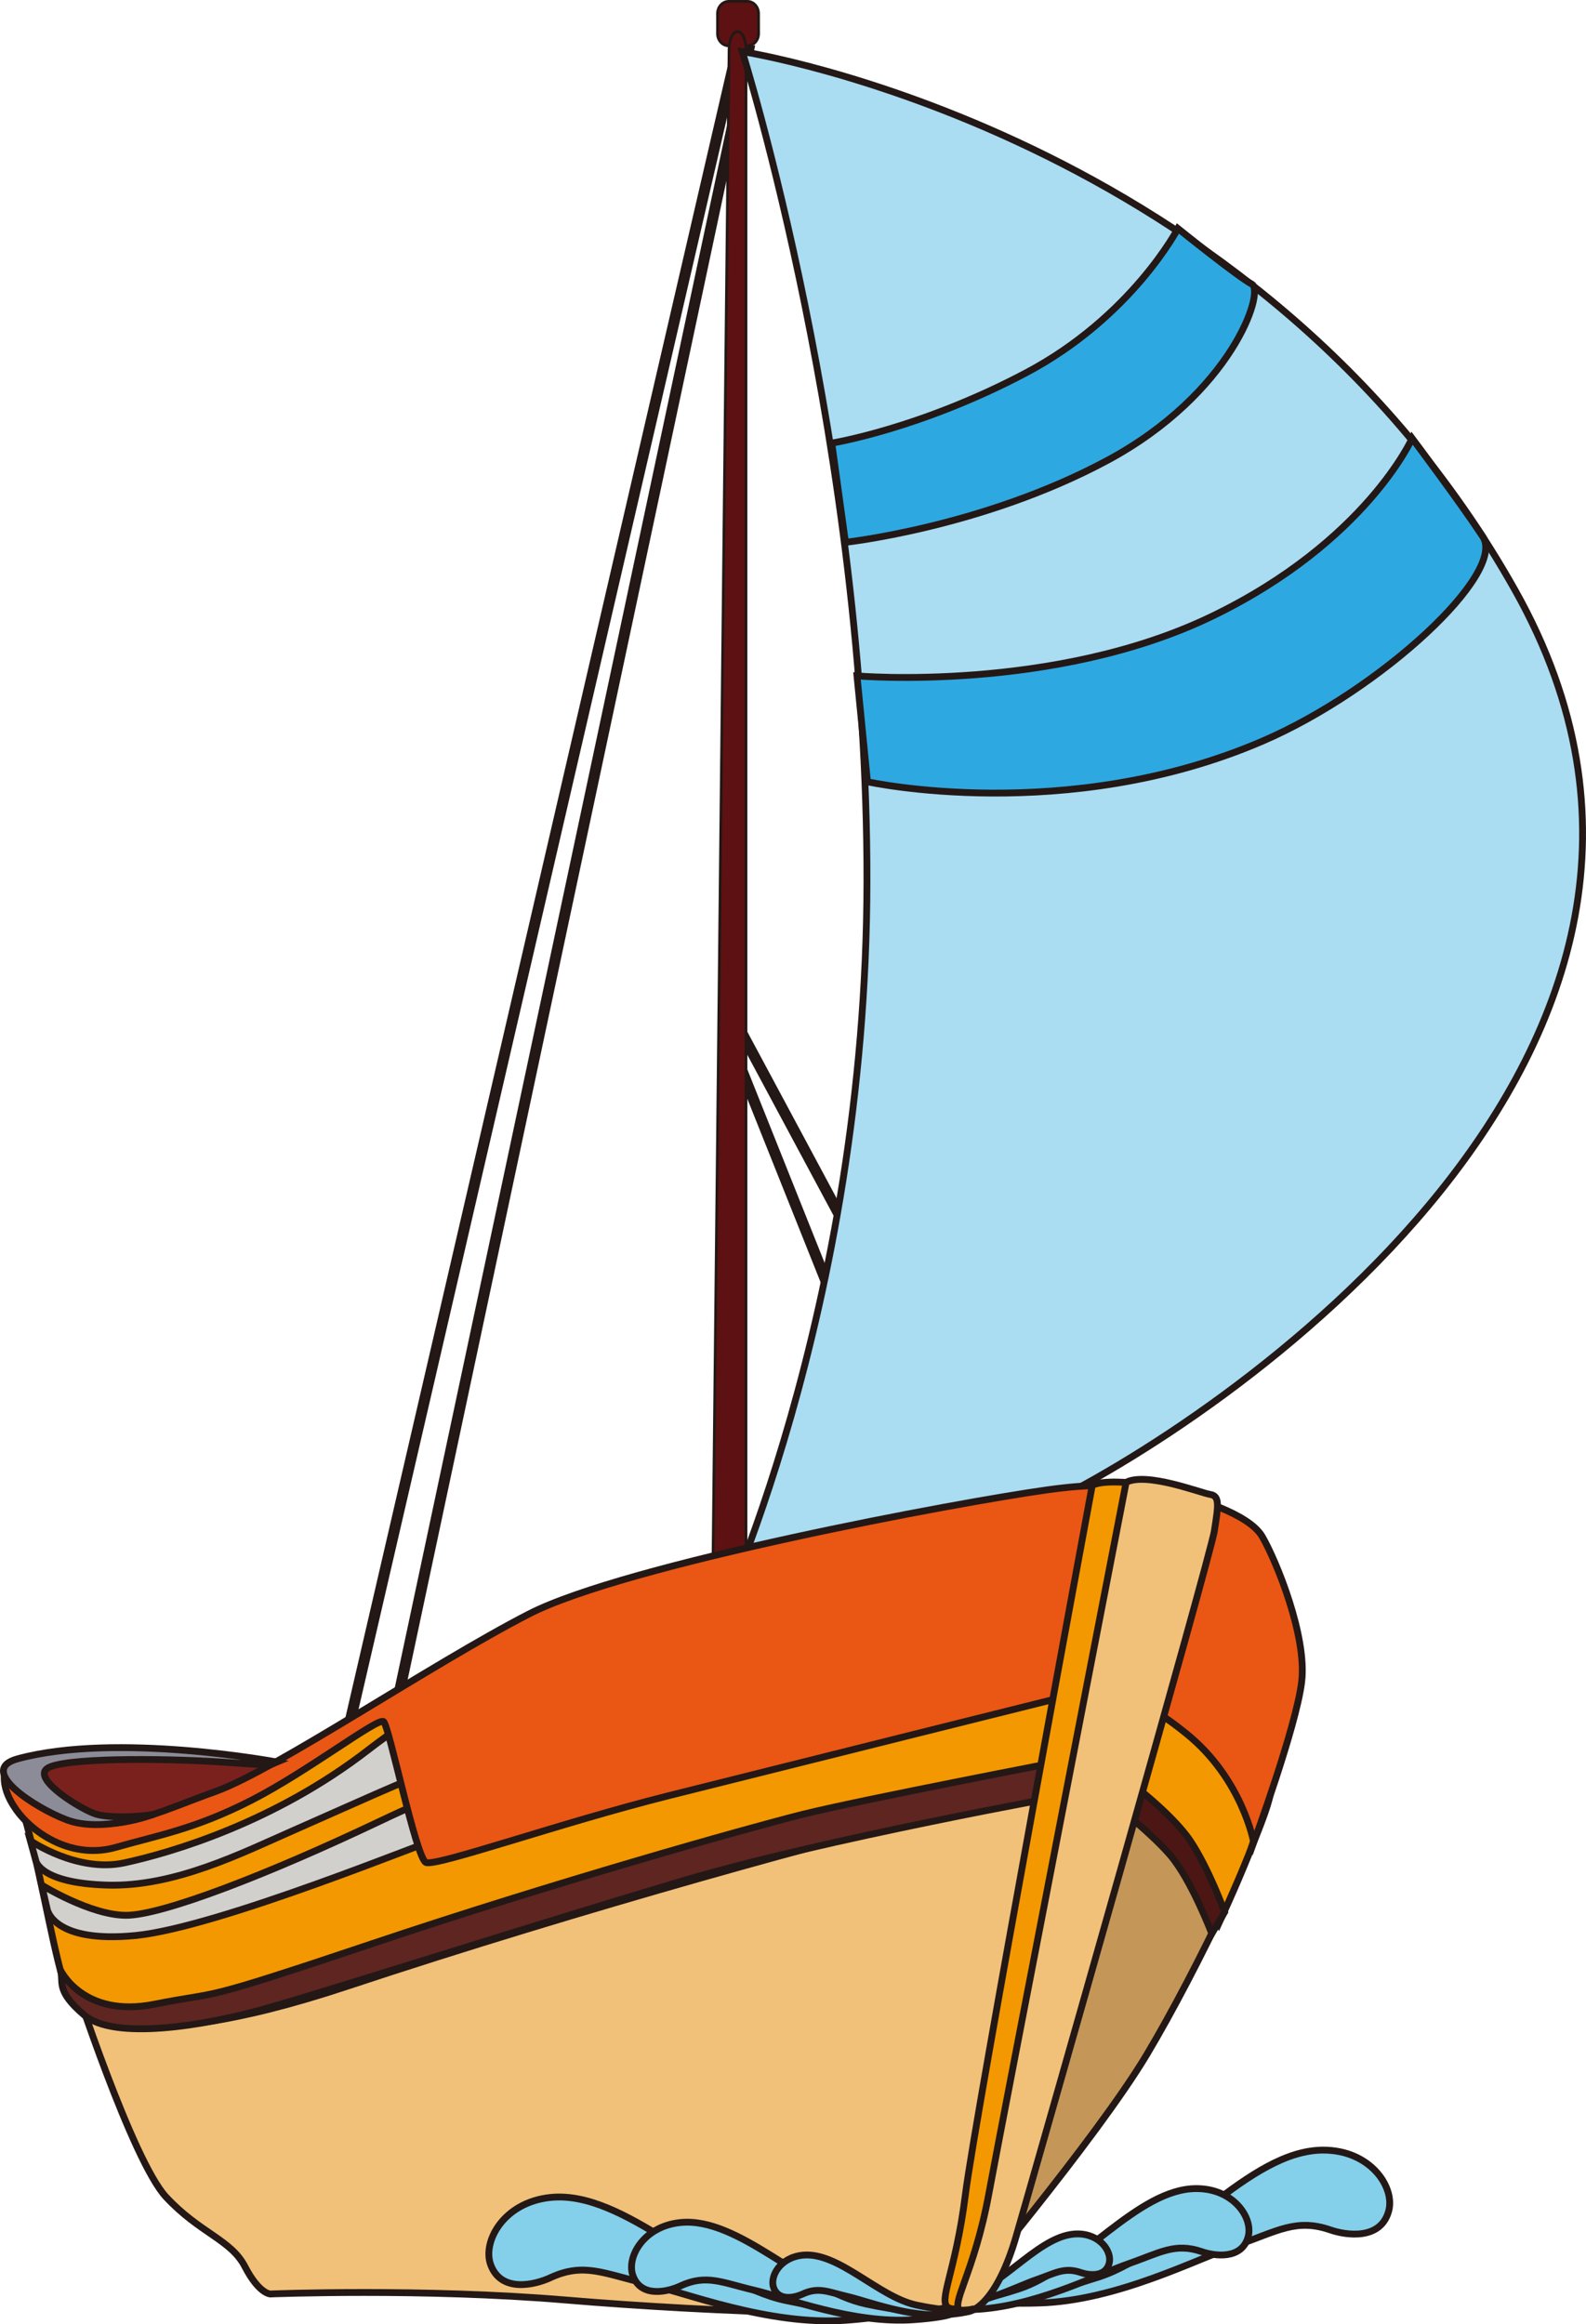 <svg xmlns="http://www.w3.org/2000/svg" viewBox="0 0 1162.22 1703.11"><defs><style>.cls-1{fill:#84cfea;}.cls-1,.cls-10,.cls-11,.cls-12,.cls-13,.cls-14,.cls-2,.cls-3,.cls-4,.cls-5,.cls-7,.cls-8,.cls-9{stroke:#231815;stroke-miterlimit:10;}.cls-1,.cls-10,.cls-11,.cls-12,.cls-13,.cls-14,.cls-4,.cls-5,.cls-7,.cls-8,.cls-9{stroke-width:5px;}.cls-2{fill:#5e1112;stroke-width:2px;}.cls-3{fill:none;stroke-width:8px;}.cls-4{fill:#aadcf2;}.cls-5{fill:#2ea8e1;}.cls-6{fill:#7b211d;}.cls-7{fill:#c49658;}.cls-8{fill:#f39800;}.cls-9{fill:#ea5614;}.cls-10{fill:#4b1614;}.cls-11{fill:#f1c079;}.cls-12{fill:#d1d0cd;}.cls-13{fill:#5f2521;}.cls-14{fill:#8c8c99;}</style></defs><title>资源 1</title><g id="图层_2" data-name="图层 2"><g id="图层_1-2" data-name="图层 1"><path class="cls-1" d="M723,1683.58s25.9,3.21,82.14-15.12,109.92-93,164.56-93c34.42,0,52.53,27,48,44.34-5.74,22-31.52,18.07-42.7,14.19-25.25-8.74-39,1-68.17,11s-88,40.71-144.73,42.5C721.76,1688.85,723,1683.58,723,1683.58Z"/><path class="cls-1" d="M681.53,1689.19s20.49,2.54,65-12,87-73.55,130.17-73.53c27.23,0,41.56,21.32,38,35.07-4.53,17.37-24.92,14.29-33.77,11.23-20-6.92-30.87.77-53.93,8.74s-69.63,32.2-114.48,33.61C680.54,1693.36,681.53,1689.19,681.53,1689.19Z"/><path class="cls-1" d="M670.07,1689.19s12.55,1.56,39.79-7.32,53.24-45,79.7-45c16.67,0,25.45,13.05,23.25,21.47-2.78,10.63-15.27,8.75-20.68,6.88-12.23-4.24-18.9.47-33,5.34s-42.63,19.72-70.09,20.59C669.47,1691.75,670.07,1689.19,670.07,1689.19Z"/><path class="cls-2" d="M545.28,591.09a4.3,4.3,0,0,1-4.13,4.44h0a4.3,4.3,0,0,1-4.13-4.44V469.75a4.3,4.3,0,0,1,4.13-4.44h0a4.3,4.3,0,0,1,4.13,4.44Z"/><line class="cls-3" x1="537.81" y1="746.13" x2="758.63" y2="1157.84"/><line class="cls-3" x1="533.51" y1="758.98" x2="688.37" y2="1146.66"/><path class="cls-3" d="M538.23,44.75,254.84,1268.82l37.6-27.76L548.35,37.81S536.78,39.2,538.23,44.75Z"/><path class="cls-2" d="M555.88,24.68c0,4.9-3.67,8.88-8.19,8.88H534c-4.53,0-8.2-4-8.2-8.88V9.88C525.83,5,529.5,1,534,1h13.66c4.52,0,8.19,4,8.19,8.88Z"/><path class="cls-2" d="M546.66,1187.49c0,7.26-2.78,13.14-6.2,13.14h0c-3.42,0-18.58,7.27-18.58,0L534.27,36.27c0-7.26,2.77-13.15,6.19-13.15h0c3.42,0,6.2,5.89,6.2,13.15Z"/><path class="cls-4" d="M543.93,37.81s377.29,58.07,566.46,394.93-217.26,610.87-352.08,673.69S524,1193.49,524,1193.49,634.83,962,635.3,645.93,543.93,37.81,543.93,37.81Z"/><path class="cls-5" d="M609.52,324.68s64.59-10.37,142.22-51.42S863.17,167.44,863.17,167.44s44.22,35.57,54.11,40.73-14.71,80.23-105.85,129.2-191.89,60-191.89,60Z"/><path class="cls-5" d="M628,495.27s144.76,12.33,260.82-44c112.24-54.51,146-130.1,146-130.1s34,45.22,51.73,72S1011.68,505.75,925.28,543c-143.7,61.9-289.61,29.84-289.61,29.84Z"/><path class="cls-6" d="M35.46,1325.85s-35.1-30-16.51-32.18,67.1-7.77,85.68-6.66,98.06,5.55,98.06,5.55l4.13,44.39S68.5,1380.23,35.46,1325.85Z"/><path class="cls-7" d="M830,1181.37l-128,506.12s101.18-119.87,138.35-182,88.79-170.93,90.85-193.13S830,1181.37,830,1181.37Z"/><path class="cls-8" d="M841.69,1234.85l-23.75,81s26.84,16.65,43.36,37.74,32,55.48,32,55.48,12.39-26.63,21.68-49.94,12.39-51.05,12.39-51.05Z"/><path class="cls-9" d="M871.25,1097s43.36,11.11,53.69,28.86,33,73.26,28.91,106.56-35.11,117.65-35.11,117.65-8.25-46.62-49.55-79.92-41.3-17.76-41.3-17.76S842.34,1097,871.25,1097Z"/><path class="cls-10" d="M825.25,1303.66s33.48,24.9,47.08,45.28,25.1,52.07,25.1,52.07L888,1416.85s-15-39.62-30.69-57.73C843.59,1343.26,819,1324,819,1324Z"/><path class="cls-11" d="M53.55,1450s43.36,133.19,68.14,159.83,47.49,31.08,57.82,51.06,18.58,20,18.58,20,111.51-4.43,216.82,4.45,272.56,15.53,287,2.21,111.51-475,111.51-475S429.36,1287.92,330.25,1339,53.55,1450,53.55,1450Z"/><path class="cls-8" d="M8.38,1299.59s9.71,28.42,18,63.93,17.89,90.27,24.78,99.15,34.41,48.83,203.71-7.4,373-112.47,441.85-127.26,100.48-19.24,100.48-19.24l49.55-214.56s-73,4.44-284.93,59.19-271.16,103.58-356.5,145S81.41,1356.12,58,1348.72,12.51,1301.08,8.38,1299.59Z"/><path class="cls-12" d="M34.61,1399s4.13,25.15,64.69,19.23,214.73-69.55,229.87-74,12.39-25.16,12.39-25.16,22-25.16-61.94,14.8-161,69.55-187.2,69.55-61.94-22.2-61.94-22.2Z"/><path class="cls-12" d="M22.22,1348.72S56.63,1372.4,91,1365s110.12-29.59,178.94-82.86,90.85-40,90.85-40-16.52,45.88-38.54,53.27-70.2,29.6-107.36,45.88-86.72,41.43-136.27,40-52.31-17.76-52.31-17.76Z"/><path class="cls-13" d="M44.24,1443.43s16.52,35.51,68.83,25.15,27.53,0,159.67-44.39,273.92-84.34,315.21-94.7,195.46-40,195.46-40l2.75,25.16s-181.7,32.55-286.3,63.63-257.41,79.91-304.2,93.22S83.5,1495,61.81,1476.61,47,1452.31,44.24,1443.43Z"/><path class="cls-9" d="M4.49,1294.78s-6.19,12.21,7.23,31.07S54,1362.48,85,1353.6s57.81-13.32,99.1-34.4,92.91-61,97-57.71,23.74,99.88,31,103.2,98.07-28.85,177.55-48.82S787,1241.51,787,1241.51l35.1-145.38s9.29-13.31-54.71-4.44-308.66,54.38-379.88,91S201.66,1297,158.31,1312.54,79.85,1346.94,54,1328.07,5.53,1288.12,4.49,1294.78Z"/><path class="cls-8" d="M800.4,1088.36S714.71,1550,707.49,1607.73s-20.65,78.8-12.39,83.23,27.87-6.66,42.33-54.38S885,1140.52,888.14,1121.66s4.13-25.53-3.1-26.64S815.88,1080.6,800.4,1088.36Z"/><path class="cls-11" d="M825.22,1086.16s-90,463.89-100.59,521.26c-10.93,59.22-28.74,81.29-20.78,85.74s26.86-6.68,40.79-54.58,142.26-497.86,145.24-516.79,4-25.62-3-26.74S840.14,1078.36,825.22,1086.16Z"/><path class="cls-14" d="M112.88,1329.3s-38.18,14-64.06,4.15c-23.49-8.9-66-36.48-35.95-44.68C85.37,1269,203,1291.11,203,1291.11l-5.68,2.39s-14.8-1.09-36.07-2.45c-42.63-2.73-116.88-3.25-127,5s25.85,30.09,36,33.2S102.76,1331.38,112.88,1329.3Z"/><path class="cls-1" d="M658.55,1692.1s-25.49,5.89-83.11-6.51-117.78-81.12-172.16-75.42c-34.25,3.59-49.86,32.3-43.78,49.12,7.68,21.26,33,14.71,43.77,9.69,24.35-11.33,38.93-3.08,68.85,3.91s91.28,31.37,147.87,27.25C660.27,1697.22,658.55,1692.1,658.55,1692.1Z"/><path class="cls-1" d="M700.35,1693.37s-20.17,4.65-65.75-5.15-93.15-64.17-136.17-59.66c-27.09,2.84-39.44,25.55-34.63,38.86,6.07,16.81,26.09,11.63,34.62,7.66,19.26-9,30.79-2.44,54.46,3.09s72.2,24.82,117,21.56C701.71,1697.41,700.35,1693.37,700.35,1693.37Z"/><path class="cls-1" d="M711.75,1692.18S699.41,1695,671.5,1689s-57-39.29-83.38-36.53c-16.59,1.74-24.15,15.64-21.21,23.79,3.72,10.29,16,7.12,21.2,4.7,11.8-5.49,18.86-1.5,33.35,1.89s44.2,15.19,71.62,13.2C712.59,1694.66,711.75,1692.18,711.75,1692.18Z"/></g></g></svg>